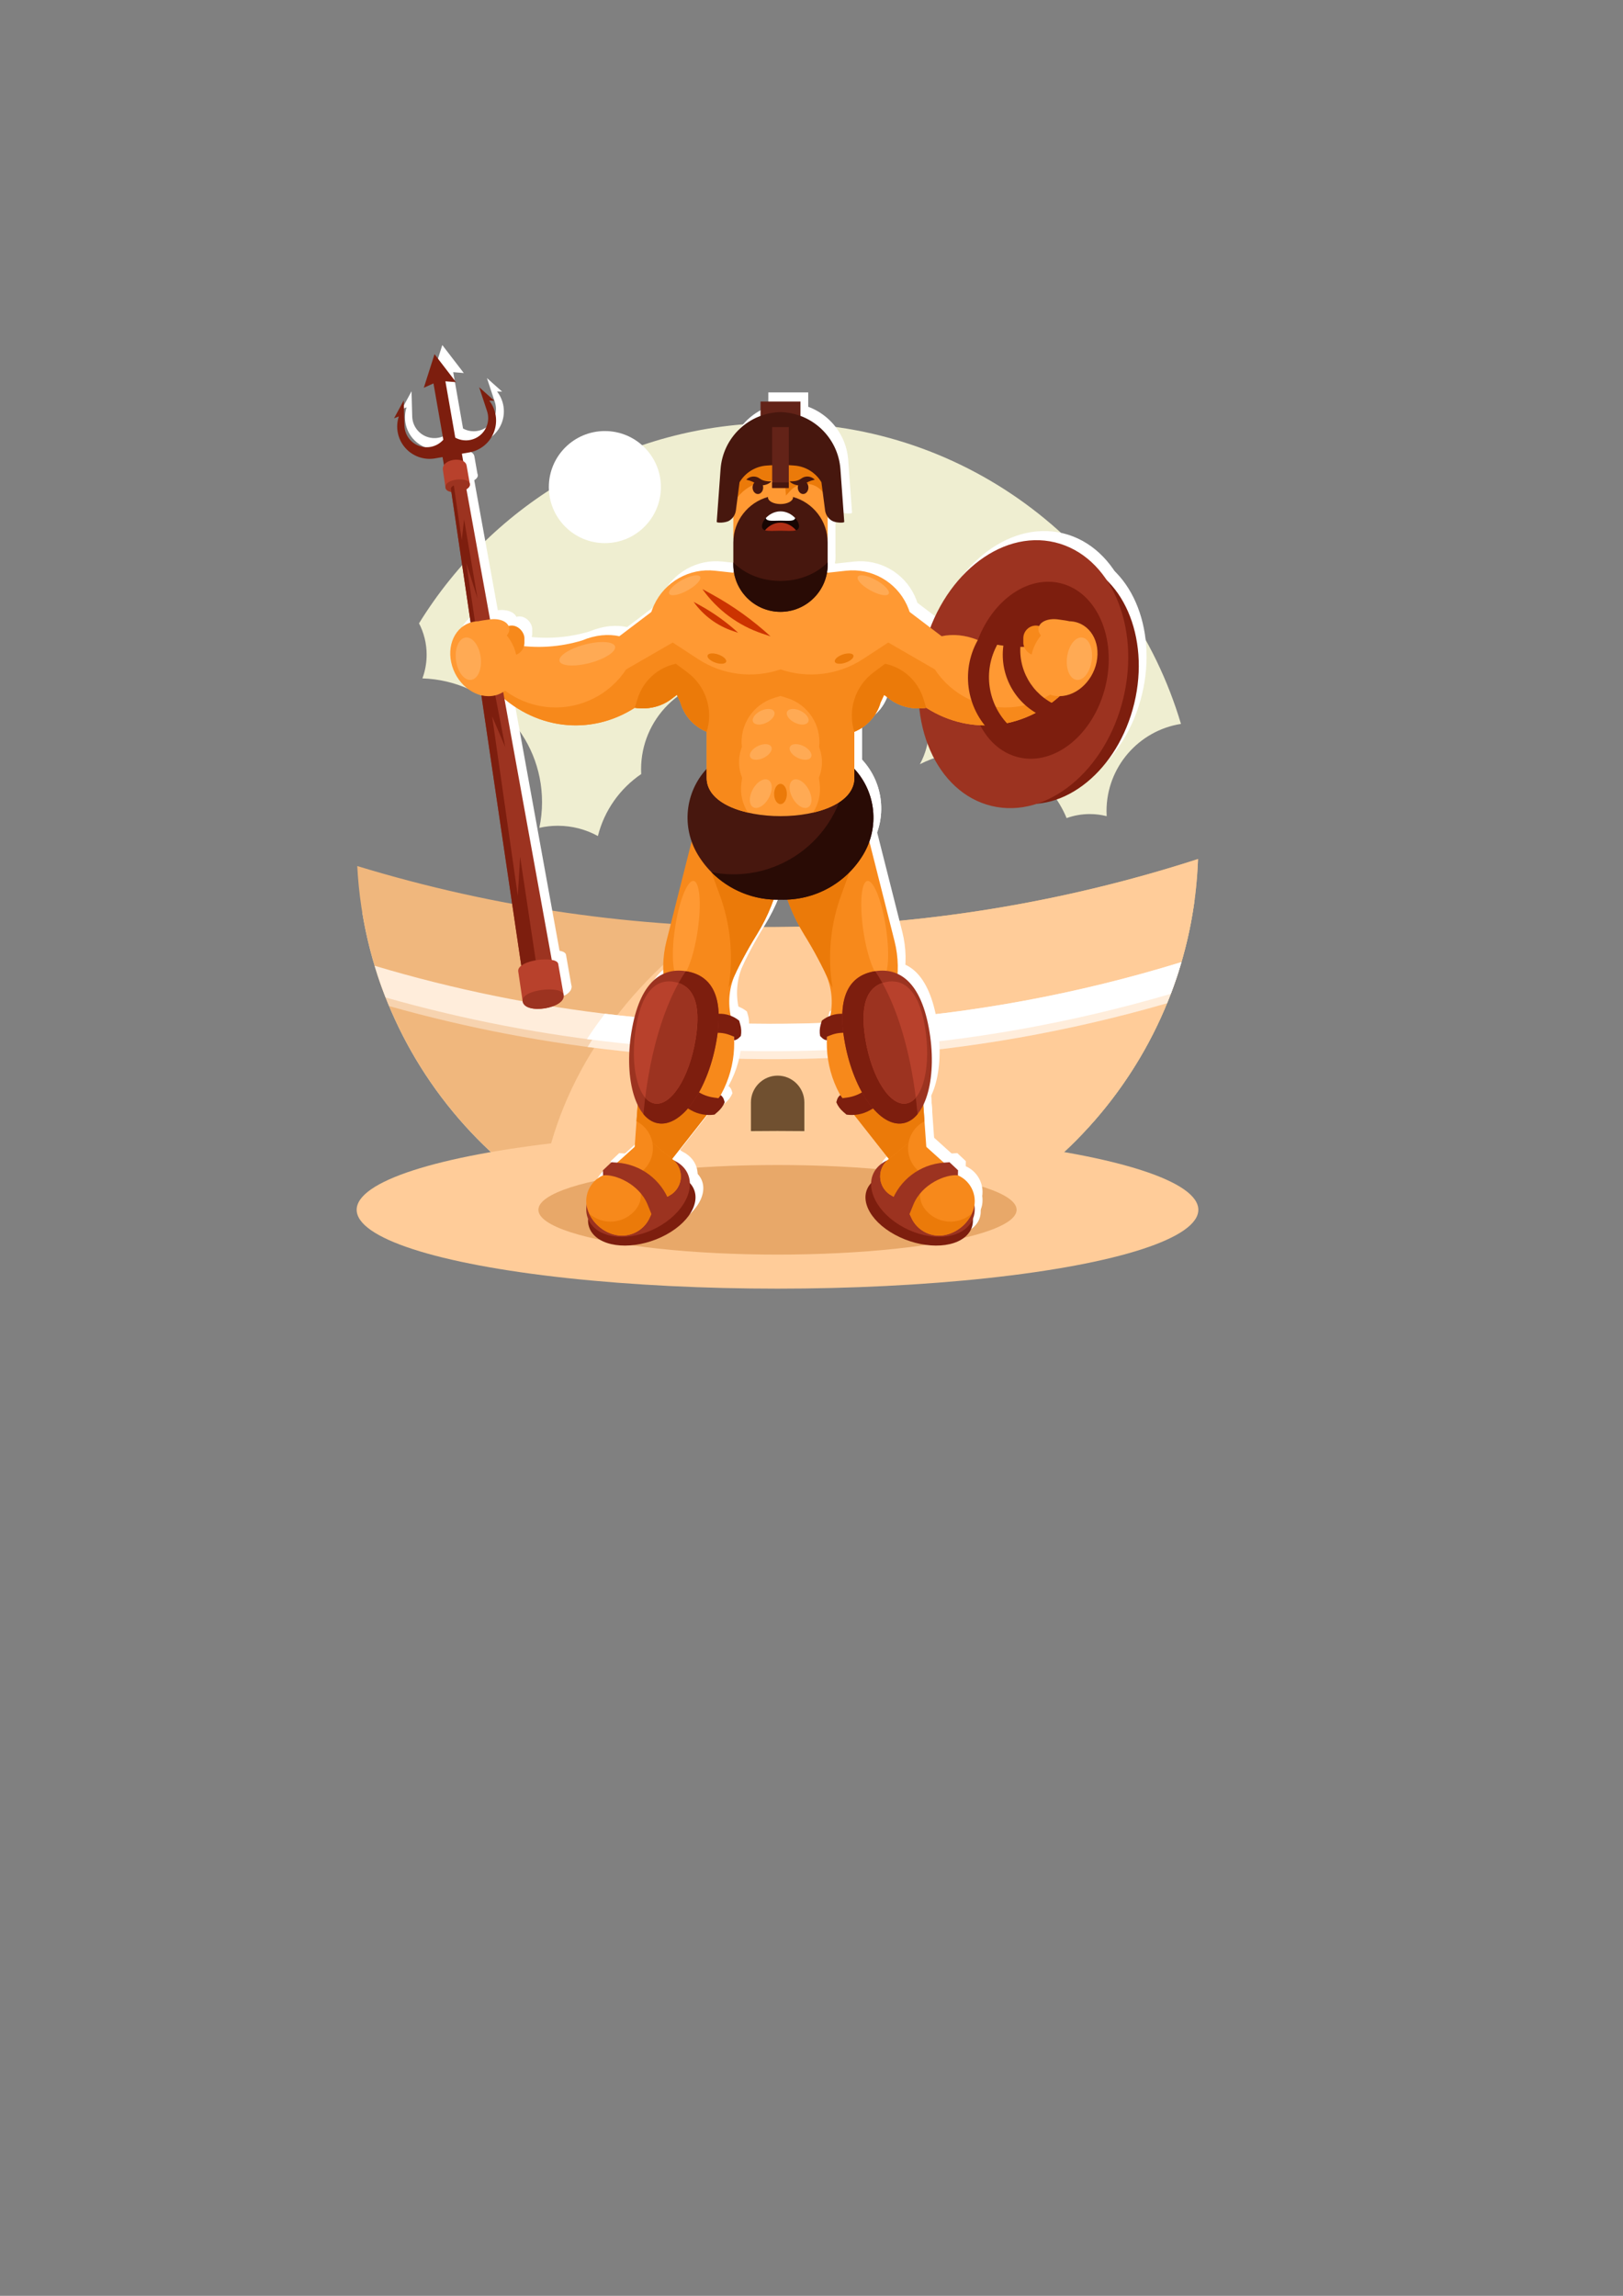 <?xml version="1.0" encoding="UTF-8"?>
<!DOCTYPE svg PUBLIC "-//W3C//DTD SVG 1.1//EN" "http://www.w3.org/Graphics/SVG/1.1/DTD/svg11.dtd">
<!-- Creator: CorelDRAW 2017 -->
<svg xmlns="http://www.w3.org/2000/svg" xml:space="preserve" width="210mm" height="297mm" version="1.1" style="shape-rendering:geometricPrecision; text-rendering:geometricPrecision; image-rendering:optimizeQuality; fill-rule:evenodd; clip-rule:evenodd"
viewBox="0 0 21000 29700"
 xmlns:xlink="http://www.w3.org/1999/xlink">
 <rect x="0" y="0" width="21000" height="29700" fill="#808080" stroke="none"/>
 <defs>
  <style type="text/css">
   <![CDATA[
    .fil22 {fill:none}
    .fil18 {fill:#170502}
    .fil16 {fill:#290B05}
    .fil15 {fill:#47170E}
    .fil9 {fill:#632318}
    .fil4 {fill:#705030}
    .fil8 {fill:#7D1E0E}
    .fil10 {fill:#9C3320}
    .fil19 {fill:#B02F15}
    .fil14 {fill:#B8412C}
    .fil20 {fill:#CC3300}
    .fil7 {fill:#E8A869}
    .fil12 {fill:#EB7A09}
    .fil0 {fill:#EFEED1}
    .fil1 {fill:#F0B77D}
    .fil11 {fill:#F7891B}
    .fil3 {fill:#F7D3AF}
    .fil13 {fill:#FF9933}
    .fil17 {fill:#FFAA54}
    .fil2 {fill:#FFCC99}
    .fil5 {fill:#FFEDDB}
    .fil6 {fill:white}
    .fil21 {fill:white}
   ]]>
  </style>
 </defs>
 <g id="Слой_x0020_1">
  <g id="_3019303904656">
   <path class="fil0" d="M10060.09 5471.65c2467.99,0 4552.11,1642.12 5220.33,3893.23 -545.82,86.05 -963.23,558.51 -963.23,1128.51 0,21.85 0.67,43.54 1.89,65.09 -69.89,-17.83 -143.12,-27.33 -218.57,-27.33 -105.21,0 -206.1,18.47 -299.65,52.28 -206.16,-498.36 -697.04,-849.03 -1269.89,-849.03 -226.53,0 -440.23,54.86 -628.61,151.98 75.71,-139.1 118.75,-298.54 118.75,-468.05 0,-541.52 -438.99,-980.51 -980.51,-980.51 -389.63,0 -726.17,227.26 -884.31,556.46 -192.85,-138.05 -429.1,-219.34 -684.36,-219.34 -650.04,0 -1177.01,526.96 -1177.01,1177.01 0,20.66 0.55,41.2 1.6,61.61 -274.4,186.92 -477.61,470.6 -560.44,802.01 -153.96,-84.75 -330.83,-133.02 -518.99,-133.02 -81.96,0 -161.77,9.2 -238.49,26.53 22.76,-107.5 34.83,-218.94 34.83,-333.22 0,-866.44 -688.33,-1572.01 -1547.97,-1599.95 35.44,-95.51 54.83,-198.81 54.83,-306.65 0,-146.2 -35.62,-284.07 -98.61,-405.45 958.65,-1555.27 2677.33,-2592.16 4638.41,-2592.16zm5397.77 6164.29c-351.99,2667.29 -2634.35,4725.94 -5397.77,4725.94 -2705.3,0 -4949.4,-1973 -5372.87,-4558.49 217.74,110.85 464.21,173.38 725.29,173.38 262.02,0 509.33,-62.96 727.64,-174.55 22,575.87 495.7,1035.99 1076.94,1035.99 434.42,0 808.75,-257.03 979.37,-627.28 237.25,195.25 541.11,312.52 872.36,312.52 355.45,0 679.37,-135.01 923.28,-356.53 223.9,223.19 532.78,361.17 873.9,361.17 322.13,0 615.5,-123.07 835.72,-324.72 230.45,174.77 517.72,278.52 829.25,278.52 384.49,0 732.01,-158.02 981.36,-412.57 156.03,139.86 362.16,224.96 588.18,224.96 447.79,0 817.57,-333.87 874.06,-766.25 146.73,68.93 310.5,107.63 483.29,107.91z"/>
   <path class="fil1" d="M15501.31 11112.9c-91.71,2588.8 -1990.29,4717.58 -4473.18,5163.13l-426.9 59.12c-178.02,17.57 -358.51,26.73 -541.14,26.73 -2911.06,0 -5288.49,-2284.41 -5437.62,-5158.35 3564.77,1088.13 7363.83,1046.4 10878.84,-90.63z"/>
   <path class="fil2" d="M15501.31 11112.9c-91.71,2588.8 -1990.29,4717.58 -4473.18,5163.13l-426.9 59.12c-178.02,17.57 -358.51,26.73 -541.14,26.73 -1135.3,0 -2189.39,-347.5 -3061.84,-941.86 185.99,-1361.27 993.97,-2571.36 2189.82,-3441.39 2132.52,85.7 4270.83,-205.06 6313.24,-865.73z"/>
   <path class="fil3" d="M15250.57 12564.87c-44.51,140.35 -94.5,278.24 -149.82,413.4 -1265.16,366.58 -2562.81,594.58 -3869.81,682.37 -2072.78,139.22 -4169.06,-73.88 -6196.5,-645.33 -56.47,-135.09 -107.69,-272.92 -153.33,-413.27 2065.87,614.81 4208.77,847.75 6326.3,705.53 1367.5,-91.86 2724.4,-340.09 4043.16,-742.7z"/>
   <path class="fil4" d="M10061.88 13915.06l0.02 0c190.12,0 345.66,155.54 345.66,345.66l0 418.24 -691.34 0 0 -418.24c0,-190.12 155.54,-345.66 345.66,-345.66z"/>
   <path class="fil5" d="M15250.57 12564.87c-44.51,140.35 -94.5,278.24 -149.82,413.4 -1265.16,366.58 -2562.81,594.58 -3869.81,682.37 -1207.62,81.12 -2423.21,42.58 -3628.51,-116.68 70.29,-111.73 145.34,-221.16 224.71,-328.29 1123.68,137.14 2255.55,167.44 3380.27,91.9 1367.5,-91.86 2724.4,-340.09 4043.16,-742.7z"/>
   <path class="fil5" d="M15286.72 12446.23c-40.68,139.25 -86.62,276.24 -137.88,410.63 -1285.24,377.44 -2604.45,611.72 -3933.35,700.98 -2082.85,139.9 -4189.42,-75.99 -6226.03,-653.72 -52.7,-134.34 -100.42,-271.18 -142.5,-410.48 2071.65,618.98 4221.08,853.78 6345,711.13 1385.34,-93.05 2759.81,-346.59 4094.76,-758.54z"/>
   <path class="fil6" d="M15286.72 12446.23c-40.68,139.25 -86.62,276.24 -137.88,410.63 -1285.24,377.44 -2604.45,611.72 -3933.35,700.98 -1205.02,80.94 -2417.99,42.78 -3620.75,-115.63 72.7,-111.54 149.98,-220.8 231.78,-327.61 1118.82,135.61 2245.67,165.38 3365.44,90.17 1385.34,-93.05 2759.81,-346.59 4094.76,-758.54z"/>
   <ellipse class="fil2" cx="10060.08" cy="15650.69" rx="5445.11" ry="1019.92"/>
   <ellipse class="fil7" cx="10060.08" cy="15650.69" rx="3093.79" ry="579.5"/>
   <g>
    <path class="fil6" d="M5324.73 5061.84l8.93 325.91c3.24,118.12 78.34,222.24 189.41,262.58 111.06,40.35 235.5,8.69 313.78,-79.82l-127.4 -728.75 -125.09 56.8 138.68 -434.68 277.92 361.86 -136.94 -11 127.39 728.76c103.66,56.7 231.47,44.26 322.25,-31.37 90.79,-75.63 126.12,-199.05 89.09,-311.27l-102.16 -309.61 196.55 175.23 -65.76 -1.61c90.19,115.99 113,270.78 60.07,407.86 -52.9,137.08 -173.8,236.41 -318.55,261.71l-95.95 16.77 29.63 169.49 -125.05 21.86 -125.05 21.86 -29.63 -169.49 -95.95 16.78c-144.75,25.3 -292.17,-27.12 -388.45,-138.12 -96.29,-111 -127.35,-264.34 -81.85,-404.05l-61.32 23.82 125.45 -231.52z"/>
    <rect class="fil6" x="9941.38" y="5076.48" width="516.27" height="247.21"/>
    <g>
     <g>
      <ellipse class="fil6" transform="matrix(0.526 -0.287 0.378 0.398 8404.73 15521.2)" rx="1177.24" ry="836.08"/>
      <ellipse class="fil6" transform="matrix(0.507 -0.314 0.365 0.437 8356.59 15362.6)" rx="1177.24" ry="836.08"/>
      <path class="fil6" d="M8891.43 12538.57l-313.31 605.03c-138.4,267.25 -211.91,563.34 -214.59,864.3l-65.56 917.94 383.67 95.37 624.24 -792.77c260.97,-331.42 355.26,-764.33 255.75,-1174.25 -48.42,-199.5 -26.37,-409.61 62.41,-594.71l-732.61 79.09z"/>
      <path class="fil6" d="M8361.83 14031.74l-25.41 355.7c128.85,65.88 211.85,198.75 212.46,345.76 0.37,86.91 -28.11,169.11 -77.95,235.63l210.71 52.38 624.24 -792.77c12.64,-16.04 24.86,-32.32 36.71,-48.83l-980.76 -147.87z"/>
      <path class="fil6" d="M9117.54 10499.43l-393.4 1556.35c-52.31,206.92 -56.38,423.08 -11.92,631.83l5.96 119.21c4.29,85.88 69.65,156.27 154.98,166.9 290.45,36.2 570.67,-120.82 691.43,-387.44 95.83,-211.56 205.34,-416.64 327.84,-613.95 147.72,-237.93 251.71,-500.36 307.07,-774.89l-1081.96 -698.01z"/>
      <path class="fil6" d="M9526.36 12658.61c14.08,-23.09 26.86,-47.23 38.23,-72.33 95.83,-211.56 205.34,-416.64 327.84,-613.95 145.12,-233.75 248.04,-491.14 304.11,-760.42l-890.66 -47.33 109.7 301.07c139,381.49 177.16,792.39 110.78,1192.96z"/>
      <ellipse class="fil6" transform="matrix(1.006 -0 -0.08 0.563 8980.64 11908.1)" rx="148.16" ry="1119.44"/>
      <path class="fil6" d="M9332.26 12998.98l67.13 -2.39c96.22,-3.42 190.43,28.13 265.18,88.82l14.9 52.16c13.56,47.48 16.11,97.42 7.45,146.03l-23.84 23.85c-17.19,17.18 -39.25,28.65 -63.18,32.84l-2.15 -47.58 -49.42 -19.54c-63.86,-25.25 -132.82,-34.95 -201.17,-28.31l-14.9 -245.88z"/>
      <path class="fil6" d="M8979.49 14209.09l62.93 35.8c90.18,51.32 197.91,71.38 303.21,56.48l43.29 -37.61c39.39,-34.23 69.62,-76.13 88.38,-122.51l-9.55 -32.59c-6.89,-23.49 -21.63,-44.49 -42.2,-60.14l-28.53 40.05 -58.16 -7.95c-75.18,-10.26 -146.58,-36.53 -208.3,-76.62l-151.07 205.09z"/>
      <g>
       <path class="fil6" d="M8992.55 12448.8c299.44,55.74 489.56,301.32 372.77,928.71 -116.79,627.4 -454.2,1090.81 -753.64,1035.07 -299.43,-55.74 -447.49,-609.52 -330.7,-1236.92 116.79,-627.39 412.14,-782.6 711.57,-726.86z"/>
       <path class="fil6" d="M8992.55 12448.8c299.44,55.73 489.56,301.32 372.77,928.71 -116.79,627.4 -454.2,1090.81 -753.64,1035.07 -70.86,-13.19 -133.21,-54.3 -185.61,-117.64 71.04,-781.24 273.27,-1444.41 548.4,-1849.22 6.03,0.95 12.05,1.96 18.08,3.08z"/>
       <path class="fil6" d="M8835.75 12585.86c212.75,44.57 347.84,240.95 264.86,742.65 -82.98,501.71 -322.72,872.28 -535.47,827.71 -212.76,-44.57 -317.95,-487.41 -234.97,-989.12 82.98,-501.7 292.83,-625.82 505.58,-581.24z"/>
       <path class="fil6" d="M8880.97 12598.11c186.06,62.59 296.57,265.27 219.64,730.4 -82.99,501.71 -322.71,872.28 -535.47,827.71 -43.43,-9.1 -82.37,-34.8 -116.14,-74.2 74.93,-599.67 228.48,-1117.5 431.97,-1483.91z"/>
      </g>
      <path class="fil6" d="M8452.22 14592.36l-548.39 494.42c-180.82,79.38 -265.43,288.41 -190.74,471.21 57.63,141.02 175.95,248.39 321.88,292.07 193.51,57.94 399.49,-39.9 476.85,-226.5 48.71,-117.49 136.73,-214.41 249,-274.19 79.97,-42.59 134.56,-121.08 146.64,-210.87 12.09,-89.8 -19.81,-179.93 -85.68,-242.14l-369.56 -304z"/>
      <path class="fil6" d="M7722.94 15580.48c60.61,129.91 173.96,228.25 312.03,269.58 193.51,57.94 399.49,-39.9 476.85,-226.5 48.71,-117.49 136.73,-214.41 249,-274.19 79.97,-42.59 134.56,-121.08 146.64,-210.87 12.09,-89.8 -19.81,-179.93 -85.68,-242.14l-278.83 -229.36c3.81,21.61 5.83,43.74 5.93,66.2 0.68,161.17 -97.8,306.18 -247.86,364.99l55.57 100.65c56.68,102.66 47.37,229.11 -23.75,322.36 -70.51,92.44 -176.32,151.36 -292.03,162.6 -115.72,11.25 -230.88,-26.19 -317.87,-103.32z"/>
      <path class="fil6" d="M8551.9 15641.43l-71.53 -175.84c-109.58,-269.42 -424.34,-397.23 -576.54,-378.81l-1.65 -65.57 110.27 -104.01 73.61 5.29c306.55,22 571.71,221.74 677.44,510.32l-211.6 208.62z"/>
     </g>
     <g>
      <ellipse class="fil6" transform="matrix(-0.526 -0.287 -0.378 0.398 11994.3 15521.2)" rx="1177.24" ry="836.08"/>
      <ellipse class="fil6" transform="matrix(-0.507 -0.314 -0.365 0.437 12042.4 15362.6)" rx="1177.24" ry="836.08"/>
      <path class="fil6" d="M11507.58 12538.57l313.31 605.03c138.4,267.25 211.91,563.34 214.59,864.3l65.56 917.94 -383.67 95.37 -624.24 -792.77c-260.97,-331.42 -355.26,-764.33 -255.75,-1174.25 48.42,-199.5 26.37,-409.61 -62.41,-594.71l732.61 79.09z"/>
      <path class="fil6" d="M12037.18 14031.74l25.41 355.7c-128.85,65.88 -211.85,198.75 -212.46,345.76 -0.37,86.91 28.11,169.11 77.95,235.63l-210.71 52.38 -624.24 -792.77c-12.64,-16.04 -24.86,-32.32 -36.71,-48.83l980.76 -147.87z"/>
      <path class="fil6" d="M11281.47 10499.43l393.4 1556.35c52.31,206.92 56.38,423.08 11.92,631.83l-5.96 119.21c-4.29,85.88 -69.65,156.27 -154.98,166.9 -290.45,36.2 -570.67,-120.82 -691.43,-387.44 -95.83,-211.56 -205.34,-416.64 -327.84,-613.95 -147.72,-237.93 -251.71,-500.36 -307.08,-774.89l1081.97 -698.01z"/>
      <path class="fil6" d="M10872.65 12658.61c-14.08,-23.09 -26.86,-47.23 -38.23,-72.33 -95.83,-211.56 -205.34,-416.64 -327.84,-613.95 -145.12,-233.75 -248.04,-491.14 -304.11,-760.42l890.66 -47.33 -109.7 301.07c-139,381.49 -177.16,792.39 -110.78,1192.96z"/>
      <ellipse class="fil6" transform="matrix(-1.006 -0 0.08 0.563 11418.4 11908.1)" rx="148.16" ry="1119.44"/>
      <path class="fil6" d="M11066.75 12998.98l-67.13 -2.39c-96.22,-3.42 -190.43,28.13 -265.18,88.82l-14.9 52.16c-13.56,47.48 -16.11,97.42 -7.45,146.03l23.84 23.85c17.19,17.18 39.25,28.65 63.18,32.84l2.15 -47.58 49.41 -19.54c63.87,-25.25 132.83,-34.95 201.18,-28.31l14.9 -245.88z"/>
      <path class="fil6" d="M11419.52 14209.09l-62.93 35.8c-90.18,51.32 -197.91,71.38 -303.21,56.48l-43.29 -37.61c-39.39,-34.23 -69.62,-76.13 -88.38,-122.51l9.55 -32.59c6.89,-23.49 21.63,-44.49 42.2,-60.14l28.53 40.05 58.16 -7.95c75.18,-10.26 146.58,-36.53 208.3,-76.62l151.07 205.09z"/>
      <g>
       <path class="fil6" d="M11406.46 12448.8c-299.44,55.74 -489.56,301.32 -372.77,928.71 116.79,627.4 454.2,1090.81 753.64,1035.07 299.43,-55.74 447.49,-609.52 330.7,-1236.92 -116.79,-627.39 -412.14,-782.6 -711.57,-726.86z"/>
       <path class="fil6" d="M11406.46 12448.8c-299.44,55.73 -489.56,301.32 -372.77,928.71 116.79,627.4 454.2,1090.81 753.64,1035.07 70.86,-13.19 133.21,-54.3 185.61,-117.64 -71.04,-781.24 -273.27,-1444.41 -548.4,-1849.22 -6.03,0.95 -12.05,1.96 -18.08,3.08z"/>
       <path class="fil6" d="M11563.26 12585.86c-212.75,44.57 -347.84,240.95 -264.86,742.65 82.98,501.71 322.72,872.28 535.47,827.71 212.76,-44.57 317.95,-487.41 234.97,-989.12 -82.98,-501.7 -292.83,-625.82 -505.58,-581.24z"/>
       <path class="fil6" d="M11518.04 12598.11c-186.06,62.59 -296.57,265.27 -219.64,730.4 82.99,501.71 322.71,872.28 535.47,827.71 43.43,-9.1 82.37,-34.8 116.14,-74.2 -74.93,-599.67 -228.48,-1117.5 -431.97,-1483.91z"/>
      </g>
      <path class="fil6" d="M11946.79 14592.36l548.39 494.42c180.82,79.38 265.43,288.41 190.74,471.21 -57.63,141.02 -175.95,248.39 -321.88,292.07 -193.51,57.94 -399.49,-39.9 -476.85,-226.5 -48.71,-117.49 -136.73,-214.41 -249,-274.19 -79.97,-42.59 -134.56,-121.08 -146.64,-210.87 -12.09,-89.8 19.81,-179.93 85.68,-242.14l369.56 -304z"/>
      <path class="fil6" d="M12676.07 15580.48c-60.61,129.91 -173.96,228.25 -312.03,269.58 -193.51,57.94 -399.49,-39.9 -476.85,-226.5 -48.71,-117.49 -136.73,-214.41 -249,-274.19 -79.97,-42.59 -134.56,-121.08 -146.64,-210.87 -12.09,-89.8 19.81,-179.93 85.68,-242.14l278.83 -229.36c-3.81,21.61 -5.83,43.74 -5.93,66.2 -0.68,161.17 97.8,306.18 247.86,364.99l-55.57 100.65c-56.68,102.66 -47.37,229.11 23.75,322.36 70.51,92.44 176.32,151.36 292.03,162.6 115.72,11.25 230.88,-26.19 317.87,-103.32z"/>
      <path class="fil6" d="M11847.11 15641.43l71.53 -175.84c109.58,-269.42 424.34,-397.23 576.54,-378.81l1.65 -65.57 -110.27 -104.01 -73.61 5.29c-306.55,22 -571.71,221.74 -677.44,510.32l211.6 208.62z"/>
     </g>
    </g>
    <ellipse class="fil6" transform="matrix(0.502 0.121 -0.121 0.502 13591.8 8695.25)" rx="2360.8" ry="3110.99"/>
    <ellipse class="fil6" transform="matrix(0.548 0.132 -0.132 0.548 13341.5 8603.25)" rx="2360.8" ry="3110.99"/>
    <ellipse class="fil6" transform="matrix(0.362 0.087 -0.087 0.362 13550.1 8552.6)" rx="2360.8" ry="3110.99"/>
    <path class="fil6" d="M9404.65 9654.63l-160.34 173.09c-280.65,302.97 -327.63,754.82 -115.32,1109.05 224.42,374.43 634.22,597.74 1070.51,583.37 436.3,14.37 846.09,-208.94 1070.52,-583.37 212.31,-354.23 165.32,-806.08 -115.33,-1109.05l-160.33 -173.09 -794.86 467.98 -794.85 -467.98z"/>
    <path class="fil6" d="M9305.88 11164.58c232.42,234.69 555.03,366.71 893.62,355.55 436.3,14.38 846.1,-208.93 1070.52,-583.36 212.31,-354.23 165.33,-806.08 -115.33,-1109.05l-160.33 -173.09 -142.05 83.63 191.43 271.75 -59.61 178.82c-133.02,399.02 -430.79,721.82 -817.79,886.53 -273.9,116.58 -573.88,146.03 -860.46,89.22z"/>
    <path class="fil6" d="M9841.56 6643.14l-98.44 589.78 -159.04 57.7 -232.84 -25.64c-330.29,-36.38 -647.01,141.87 -787.29,443.1 -140.28,301.22 -72.89,658.35 167.51,887.75l173.09 373.08c48.8,172.06 174.13,312.06 339.76,379.54l0 596.19c0,660.38 1910.38,660.38 1910.38,0l0 -596.19c165.64,-67.48 290.97,-207.48 339.77,-379.54l173.09 -373.08c240.4,-229.4 307.78,-586.53 167.5,-887.75 -140.28,-301.23 -456.99,-479.48 -787.28,-443.1l-232.84 25.64 -159.05 -57.7 -98.43 -589.78 -715.89 0z"/>
    <path class="fil6" d="M7632.82 8167.06c-288.69,87.24 -590.2,106.38 -885.74,56.25 -129.71,-22 -256.94,54.18 -313.56,187.76 -56.61,133.57 -29.34,293.21 67.22,393.43 497.59,516.48 1231.09,606.93 1813.23,233.95 163.56,25.39 337.84,-10.88 471.37,-112.17l835.26 -633.56 -752.03 -752.08 -753.93 571.87c-140.9,-30.49 -305.31,-19.35 -481.82,54.55zm5133.36 0c288.69,87.24 590.21,106.38 885.74,56.25 129.71,-22 256.94,54.18 313.56,187.76 56.62,133.57 29.34,293.21 -67.21,393.43 -497.59,516.48 -1231.09,606.93 -1813.23,233.95 -163.57,25.39 -337.84,-10.88 -471.38,-112.17l-835.25 -633.56 752.03 -752.08 753.93 571.87c140.89,-30.49 305.31,-19.35 481.81,54.55z"/>
    <path class="fil6" d="M6405.15 8582.05c5.62,83.14 38.49,163.19 95.59,222.45 497.59,516.48 1231.09,606.93 1813.23,233.95 163.56,25.39 337.84,-10.88 471.37,-112.17l73.55 -55.78 45.66 98.41c48.8,172.06 174.13,312.06 339.76,379.54l0 596.19c0,230.15 232.15,380.01 534.45,449.72 -72.17,-111.16 -102.95,-244.92 -85.65,-377.54l9.62 -73.73c-48.41,-117.34 -52.97,-248.19 -12.82,-368.61l9.61 -28.85c-31.43,-284.14 143.48,-550.53 416.7,-634.65l83.28 -25.65 83.29 25.65c273.22,84.12 448.12,350.51 416.69,634.65l9.62 28.85c40.14,120.42 35.59,251.27 -12.82,368.61l9.62 73.73c17.29,132.62 -13.48,266.38 -85.65,377.54 302.32,-69.74 534.44,-219.57 534.44,-449.72l0 -596.19c165.64,-67.48 290.97,-207.48 339.77,-379.54l45.66 -98.41 73.54 55.78c133.54,101.29 307.81,137.56 471.38,112.17 582.14,372.98 1315.64,282.53 1813.23,-233.95 57.09,-59.26 89.96,-139.31 95.58,-222.45 -190.66,263.55 -491.51,431.17 -822.29,450.12 -389.35,22.3 -761.04,-164.7 -975.18,-490.63l-602.24 -347.71 -327.31 213.91c-316.17,206.62 -709.93,255.98 -1067.33,133.8 -357.39,122.18 -751.15,72.82 -1067.32,-133.8l-327.31 -213.91 -602.24 347.71c-214.14,325.93 -585.83,512.93 -975.18,490.63 -330.79,-18.95 -631.64,-186.56 -822.3,-450.12z"/>
    <path class="fil6" d="M8313.96 9038.45c163.57,25.39 337.85,-10.88 471.38,-112.17l73.55 -55.78 45.66 98.41c48.8,172.06 174.13,312.06 339.76,379.54 88.75,-282.32 -10.49,-589.9 -247.52,-767.1l-150.57 -112.56c-234.19,48.98 -423.51,220.93 -494.74,449.34l-37.52 120.32z"/>
    <g>
     <path class="fil6" d="M5865.3 6191.19l-33.76 -228.72c-21.84,-148.04 284.95,-181.97 306.61,-58.32l41.56 237.2c18.39,104.96 -298.85,155.29 -314.41,49.84z"/>
     <path class="fil6" d="M6179.71 6141.35c18.39,104.96 -298.85,155.29 -314.41,49.84 -20.96,-116.42 297,-146.85 314.41,-49.84z"/>
     <path class="fil6" d="M6869.16 12534.28l-933.55 -6324.5c-9.58,-64.97 183.01,-94.6 194.72,-29.99l1140.59 6290.8c24.29,133.98 -381.87,198.44 -401.76,63.69z"/>
     <path class="fil6" d="M6869.17 12534.28l-933.55 -6324.5c-2.94,-19.91 13.12,-36.49 37.13,-48.07l102.87 706.82 29.82 -268.44 173.83 1024.13 -145.26 -458.68 145.87 980.8 44.9 -215.19 313.72 1615.7 -169.85 -396.72 331.66 2320.83 30.23 -506.7 246.6 1640.35c-98.07,13.47 -198.34,-5.07 -207.97,-70.33z"/>
     <path class="fil6" d="M6863.23 12835.2l-56.93 -385.74c-22.21,-150.53 497.51,-210.22 517.11,-98.37l70.09 400.05c31.02,177.03 -504.02,261.92 -530.27,84.06z"/>
     <path class="fil6" d="M7393.5 12751.14c31.02,177.02 -504.02,261.92 -530.27,84.06 -22.79,-154.46 512.29,-209.7 530.27,-84.06z"/>
    </g>
    <g>
     <rect class="fil6" x="6558.36" y="7974.44" width="327.84" height="387.2" rx="163.92" ry="163.92"/>
     <ellipse class="fil6" transform="matrix(0.551 -0.059 0.118 0.563 6359.71 8403.36)" rx="764.64" ry="857.25"/>
     <rect class="fil6" transform="matrix(2.32718E-14 -0.563 0.879 -0.124 6086.95 8272.22)" width="582.09" height="687.48" rx="291.05" ry="291.05"/>
     <ellipse class="fil6" transform="matrix(0.208 -0.033 0.045 0.319 6160.59 8403.36)" rx="764.64" ry="857.25"/>
    </g>
    <g>
     <rect class="fil6" x="13341.49" y="7974.44" width="327.84" height="387.2" rx="163.92" ry="163.92"/>
     <ellipse class="fil6" transform="matrix(-0.551 -0.059 -0.118 0.563 13868 8403.36)" rx="764.64" ry="857.25"/>
     <rect class="fil6" transform="matrix(-2.32718E-14 -0.563 -0.879 -0.124 14140.7 8272.22)" width="582.09" height="687.48" rx="291.05" ry="291.05"/>
     <ellipse class="fil6" transform="matrix(-0.208 -0.033 -0.045 0.319 14067.1 8403.36)" rx="764.64" ry="857.25"/>
    </g>
    <path class="fil6" d="M9394.36 8348.84c66.3,22.76 111.91,64.9 101.88,94.11 -10.02,29.2 -71.9,34.43 -138.19,11.66 -66.31,-22.77 -111.92,-64.9 -101.9,-94.1 10.03,-29.21 71.91,-34.43 138.21,-11.67zm1610.29 0c-66.31,22.77 -111.92,64.9 -101.89,94.11 10.03,29.2 71.91,34.43 138.2,11.66 66.3,-22.76 111.92,-64.9 101.89,-94.11 -10.03,-29.2 -71.9,-34.42 -138.2,-11.66z"/>
    <path class="fil6" d="M9589.18 5682.95l1220.65 0 0 1115.13c0,335.68 -274.64,610.32 -610.32,610.32l-0.01 0c-335.68,0 -610.32,-274.64 -610.32,-610.32l0 -1115.13z"/>
    <path class="fil6" d="M10021.4 5682.95l475.79 0 312.64 178.66 0 297.05 -36.89 130.24c-41.34,-79.97 -119.28,-134.55 -208.57,-146.05 -89.29,-11.47 -178.52,21.6 -238.75,88.5l-55.48 61.64 -11.79 -170.52c-259.11,-76.93 -536.95,35.82 -669.17,271.55l0 -207.87 50.34 -416.01 381.88 -87.19z"/>
    <path class="fil6" d="M10360.92 6310.74c258.01,71.22 448.91,308.62 448.91,588.48l0 287.41c0,335.68 -274.63,610.32 -610.32,610.32l-0.01 0c-335.69,0 -610.32,-274.64 -610.32,-610.32l0 -287.41c0,-279.86 190.9,-517.26 448.91,-588.48 -0.3,2.07 -0.44,4.17 -0.44,6.28 0,47.31 72.47,85.66 161.86,85.66 89.38,0 161.84,-38.35 161.84,-85.66 0,-2.11 -0.14,-4.21 -0.43,-6.28z"/>
    <path class="fil6" d="M10809.83 7156.74l0 29.88c0,335.68 -274.64,610.33 -610.33,610.33l0 0c-335.68,0 -610.32,-274.65 -610.32,-610.33l0 -29.88c140.8,145.89 362.31,240.43 610.32,240.43l0 0c248.02,0 469.53,-94.54 610.33,-240.43z"/>
    <path class="fil6" d="M12085.04 9038.45c-163.57,25.39 -337.84,-10.88 -471.37,-112.17l-73.55 -55.78 -45.66 98.41c-48.8,172.06 -174.13,312.06 -339.77,379.54 -88.75,-282.32 10.49,-589.9 247.52,-767.1l150.57 -112.56c234.2,48.98 423.51,220.93 494.74,449.34l37.52 120.32z"/>
    <path class="fil6" d="M11024.56 6632.9l-49.62 -681.73c-29.78,-409.08 -365.37,-728.66 -775.43,-738.41 -410.06,9.75 -745.65,329.33 -775.43,738.41l-49.62 681.73c-1.16,16.02 111.68,14.69 160.03,-14.29 48.35,-28.98 80.79,-78.49 88.06,-134.38l47.32 -363.77c74.83,-125.6 206.65,-206.36 352.54,-215.98l177.1 -11.68 177.1 11.68c145.89,9.62 277.71,90.38 352.54,215.98l47.32 363.77c7.27,55.89 39.71,105.4 88.06,134.38 48.35,28.98 161.19,30.31 160.03,14.29z"/>
    <rect class="fil6" x="10091.96" y="5406.89" width="215.07" height="787.01"/>
    <rect class="fil6" x="10091.96" y="6122.46" width="215.07" height="71.44"/>
    <g>
     <g>
      <path class="fil6" d="M10082.72 6109.19c-59.12,-1.67 -101.37,-0.14 -153.11,-37.55 -53.62,-38.79 -127.64,-32.05 -173.39,15.77l18.54 4.62c40.17,10.03 78.39,26.62 113.12,49.15 61.19,39.7 154.93,11.79 194.84,-31.99z"/>
      <ellipse class="fil6" cx="9906.91" cy="6188.13" rx="68.62" ry="84.74"/>
     </g>
     <g>
      <path class="fil6" d="M10316.29 6109.19c59.12,-1.67 101.37,-0.14 153.11,-37.55 53.62,-38.79 127.63,-32.05 173.39,15.77l-18.55 4.62c-40.16,10.03 -78.39,26.62 -113.11,49.15 -61.19,39.7 -154.93,11.79 -194.84,-31.99z"/>
      <ellipse class="fil6" cx="10492.09" cy="6188.13" rx="68.62" ry="84.74"/>
     </g>
    </g>
    <path class="fil6" d="M10199.51 6496.91c132.35,0 239.64,113.07 239.64,192.39 0,79.32 -107.29,59.53 -239.64,59.53 -132.35,0 -239.64,19.79 -239.64,-59.53 0,-79.32 107.29,-192.39 239.64,-192.39z"/>
    <path class="fil6" d="M10199.51 6496.91c77.6,0 146.56,38.88 190.37,87.04 -12.92,46.51 -93.22,33.22 -190.37,33.22 -97.15,0 -177.45,13.29 -190.37,-33.22 43.81,-48.16 112.77,-87.04 190.37,-87.04z"/>
    <path class="fil6" d="M10400.24 6742.32c-42.79,14.48 -116.69,6.51 -200.73,6.51 -84.04,0 -157.94,7.97 -200.73,-6.51 42.79,-53.59 116.69,-99.18 200.73,-99.18 84.04,0 157.94,45.59 200.73,99.18z"/>
    <ellipse class="fil6" cx="10199.51" cy="10153.38" rx="82.4" ry="131.15"/>
   </g>
   <g>
    <path class="fil8" d="M5224.02 5180l8.93 325.91c3.24,118.12 78.34,222.24 189.41,262.58 111.06,40.35 235.5,8.69 313.78,-79.82l-127.4 -728.75 -125.09 56.8 138.68 -434.68 277.92 361.86 -136.94 -11 127.39 728.76c103.66,56.7 231.47,44.26 322.25,-31.37 90.79,-75.63 126.12,-199.05 89.09,-311.27l-102.16 -309.61 196.55 175.23 -65.76 -1.61c90.19,115.99 113,270.78 60.07,407.86 -52.9,137.08 -173.8,236.41 -318.55,261.71l-95.95 16.77 29.63 169.49 -125.05 21.86 -125.05 21.86 -29.63 -169.49 -95.95 16.78c-144.75,25.3 -292.17,-27.12 -388.45,-138.12 -96.29,-111 -127.35,-264.34 -81.85,-404.05l-61.32 23.82 125.45 -231.52z"/>
    <rect class="fil9" x="9840.67" y="5194.64" width="516.27" height="247.21"/>
    <g>
     <g>
      <ellipse class="fil8" transform="matrix(0.526 -0.287 0.378 0.398 8304.02 15639.4)" rx="1177.24" ry="836.08"/>
      <ellipse class="fil10" transform="matrix(0.507 -0.314 0.365 0.437 8255.88 15480.8)" rx="1177.24" ry="836.08"/>
      <path class="fil11" d="M8790.72 12656.73l-313.31 605.03c-138.4,267.25 -211.91,563.34 -214.59,864.3l-65.56 917.94 383.67 95.37 624.24 -792.77c260.97,-331.42 355.26,-764.33 255.75,-1174.25 -48.42,-199.5 -26.37,-409.61 62.41,-594.71l-732.61 79.09z"/>
      <path class="fil12" d="M8261.12 14149.9l-25.41 355.7c128.85,65.88 211.85,198.75 212.46,345.76 0.37,86.91 -28.11,169.11 -77.95,235.63l210.71 52.38 624.24 -792.77c12.64,-16.04 24.86,-32.32 36.71,-48.83l-980.76 -147.87z"/>
      <path class="fil11" d="M9016.83 10617.59l-393.4 1556.35c-52.31,206.92 -56.38,423.08 -11.92,631.83l5.96 119.21c4.29,85.88 69.65,156.27 154.98,166.9 290.45,36.2 570.67,-120.82 691.43,-387.44 95.83,-211.56 205.34,-416.64 327.84,-613.95 147.72,-237.93 251.71,-500.36 307.07,-774.89l-1081.96 -698.01z"/>
      <path class="fil12" d="M9425.65 12776.77c14.08,-23.09 26.86,-47.23 38.23,-72.33 95.83,-211.56 205.34,-416.64 327.84,-613.95 145.12,-233.75 248.04,-491.14 304.11,-760.42l-890.66 -47.33 109.7 301.07c139,381.49 177.16,792.39 110.78,1192.96z"/>
      <ellipse class="fil13" transform="matrix(1.006 -0 -0.08 0.563 8879.93 12026.2)" rx="148.16" ry="1119.44"/>
      <path class="fil8" d="M9231.55 13117.14l67.13 -2.39c96.22,-3.42 190.43,28.13 265.18,88.82l14.9 52.16c13.56,47.48 16.11,97.42 7.45,146.03l-23.84 23.85c-17.19,17.18 -39.25,28.65 -63.18,32.84l-2.15 -47.58 -49.42 -19.54c-63.86,-25.25 -132.82,-34.95 -201.17,-28.31l-14.9 -245.88z"/>
      <path class="fil8" d="M8878.78 14327.25l62.93 35.8c90.18,51.32 197.91,71.38 303.21,56.48l43.29 -37.61c39.39,-34.23 69.62,-76.13 88.38,-122.51l-9.55 -32.59c-6.89,-23.49 -21.63,-44.49 -42.2,-60.14l-28.53 40.05 -58.16 -7.95c-75.18,-10.26 -146.58,-36.53 -208.3,-76.62l-151.07 205.09z"/>
      <g>
       <path class="fil10" d="M8891.84 12566.96c299.44,55.74 489.56,301.32 372.77,928.71 -116.79,627.4 -454.2,1090.81 -753.64,1035.07 -299.43,-55.74 -447.49,-609.52 -330.7,-1236.92 116.79,-627.39 412.14,-782.6 711.57,-726.86z"/>
       <path class="fil8" d="M8891.84 12566.96c299.44,55.73 489.56,301.32 372.77,928.71 -116.79,627.4 -454.2,1090.81 -753.64,1035.07 -70.86,-13.19 -133.21,-54.3 -185.61,-117.64 71.04,-781.24 273.27,-1444.41 548.4,-1849.22 6.03,0.95 12.05,1.96 18.08,3.08z"/>
       <path class="fil14" d="M8735.04 12704.02c212.75,44.57 347.84,240.95 264.86,742.65 -82.98,501.71 -322.72,872.28 -535.47,827.71 -212.76,-44.57 -317.95,-487.41 -234.97,-989.12 82.98,-501.7 292.83,-625.82 505.58,-581.24z"/>
       <path class="fil10" d="M8780.26 12716.27c186.06,62.59 296.57,265.27 219.64,730.4 -82.99,501.71 -322.71,872.28 -535.47,827.71 -43.43,-9.1 -82.37,-34.8 -116.14,-74.2 74.93,-599.67 228.48,-1117.5 431.97,-1483.91z"/>
      </g>
      <path class="fil11" d="M8351.51 14710.52l-548.39 494.42c-180.82,79.38 -265.43,288.41 -190.74,471.21 57.63,141.02 175.95,248.39 321.88,292.07 193.51,57.94 399.49,-39.9 476.85,-226.5 48.71,-117.49 136.73,-214.41 249,-274.19 79.97,-42.59 134.56,-121.08 146.64,-210.87 12.09,-89.8 -19.81,-179.93 -85.68,-242.14l-369.56 -304z"/>
      <path class="fil12" d="M7622.23 15698.64c60.61,129.91 173.96,228.25 312.03,269.58 193.51,57.94 399.49,-39.9 476.85,-226.5 48.71,-117.49 136.73,-214.41 249,-274.19 79.97,-42.59 134.56,-121.08 146.64,-210.87 12.09,-89.8 -19.81,-179.93 -85.68,-242.14l-278.83 -229.36c3.81,21.61 5.83,43.74 5.93,66.2 0.68,161.17 -97.8,306.18 -247.86,364.99l55.57 100.65c56.68,102.66 47.37,229.11 -23.75,322.36 -70.51,92.44 -176.32,151.36 -292.03,162.6 -115.72,11.25 -230.88,-26.19 -317.87,-103.32z"/>
      <path class="fil10" d="M8451.19 15759.59l-71.53 -175.84c-109.58,-269.42 -424.34,-397.23 -576.54,-378.81l-1.65 -65.57 110.27 -104.01 73.61 5.29c306.55,22 571.71,221.74 677.44,510.32l-211.6 208.62z"/>
     </g>
     <g>
      <ellipse class="fil8" transform="matrix(-0.526 -0.287 -0.378 0.398 11893.6 15639.4)" rx="1177.24" ry="836.08"/>
      <ellipse class="fil10" transform="matrix(-0.507 -0.314 -0.365 0.437 11941.7 15480.8)" rx="1177.24" ry="836.08"/>
      <path class="fil11" d="M11406.87 12656.73l313.31 605.03c138.4,267.25 211.91,563.34 214.59,864.3l65.56 917.94 -383.67 95.37 -624.24 -792.77c-260.97,-331.42 -355.26,-764.33 -255.75,-1174.25 48.42,-199.5 26.37,-409.61 -62.41,-594.71l732.61 79.09z"/>
      <path class="fil12" d="M11936.47 14149.9l25.41 355.7c-128.85,65.88 -211.85,198.75 -212.46,345.76 -0.37,86.91 28.11,169.11 77.95,235.63l-210.71 52.38 -624.24 -792.77c-12.64,-16.04 -24.86,-32.32 -36.71,-48.83l980.76 -147.87z"/>
      <path class="fil11" d="M11180.76 10617.59l393.4 1556.35c52.31,206.92 56.38,423.08 11.92,631.83l-5.96 119.21c-4.29,85.88 -69.65,156.27 -154.98,166.9 -290.45,36.2 -570.67,-120.82 -691.43,-387.44 -95.83,-211.56 -205.34,-416.64 -327.84,-613.95 -147.72,-237.93 -251.71,-500.36 -307.08,-774.89l1081.97 -698.01z"/>
      <path class="fil12" d="M10771.94 12776.77c-14.08,-23.09 -26.86,-47.23 -38.23,-72.33 -95.83,-211.56 -205.34,-416.64 -327.84,-613.95 -145.12,-233.75 -248.04,-491.14 -304.11,-760.42l890.66 -47.33 -109.7 301.07c-139,381.49 -177.16,792.39 -110.78,1192.96z"/>
      <ellipse class="fil13" transform="matrix(-1.006 -0 0.08 0.563 11317.7 12026.2)" rx="148.16" ry="1119.44"/>
      <path class="fil8" d="M10966.04 13117.14l-67.13 -2.39c-96.22,-3.42 -190.43,28.13 -265.18,88.82l-14.9 52.16c-13.56,47.48 -16.11,97.42 -7.45,146.03l23.84 23.85c17.19,17.18 39.25,28.65 63.18,32.84l2.15 -47.58 49.41 -19.54c63.87,-25.25 132.83,-34.95 201.18,-28.31l14.9 -245.88z"/>
      <path class="fil8" d="M11318.81 14327.25l-62.93 35.8c-90.18,51.32 -197.91,71.38 -303.21,56.48l-43.29 -37.61c-39.39,-34.23 -69.62,-76.13 -88.38,-122.51l9.55 -32.59c6.89,-23.49 21.63,-44.49 42.2,-60.14l28.53 40.05 58.16 -7.95c75.18,-10.26 146.58,-36.53 208.3,-76.62l151.07 205.09z"/>
      <g>
       <path class="fil10" d="M11305.75 12566.96c-299.44,55.74 -489.56,301.32 -372.77,928.71 116.79,627.4 454.2,1090.81 753.64,1035.07 299.43,-55.74 447.49,-609.52 330.7,-1236.92 -116.79,-627.39 -412.14,-782.6 -711.57,-726.86z"/>
       <path class="fil8" d="M11305.75 12566.96c-299.44,55.73 -489.56,301.32 -372.77,928.71 116.79,627.4 454.2,1090.81 753.64,1035.07 70.86,-13.19 133.21,-54.3 185.61,-117.64 -71.04,-781.24 -273.27,-1444.41 -548.4,-1849.22 -6.03,0.95 -12.05,1.96 -18.08,3.08z"/>
       <path class="fil14" d="M11462.55 12704.02c-212.75,44.57 -347.84,240.95 -264.86,742.65 82.98,501.71 322.72,872.28 535.47,827.71 212.76,-44.57 317.95,-487.41 234.97,-989.12 -82.98,-501.7 -292.83,-625.82 -505.58,-581.24z"/>
       <path class="fil10" d="M11417.33 12716.27c-186.06,62.59 -296.57,265.27 -219.64,730.4 82.99,501.71 322.71,872.28 535.47,827.71 43.43,-9.1 82.37,-34.8 116.14,-74.2 -74.93,-599.67 -228.48,-1117.5 -431.97,-1483.91z"/>
      </g>
      <path class="fil11" d="M11846.08 14710.52l548.39 494.42c180.82,79.38 265.43,288.41 190.74,471.21 -57.63,141.02 -175.95,248.39 -321.88,292.07 -193.51,57.94 -399.49,-39.9 -476.85,-226.5 -48.71,-117.49 -136.73,-214.41 -249,-274.19 -79.97,-42.59 -134.56,-121.08 -146.64,-210.87 -12.09,-89.8 19.81,-179.93 85.68,-242.14l369.56 -304z"/>
      <path class="fil12" d="M12575.36 15698.64c-60.61,129.91 -173.96,228.25 -312.03,269.58 -193.51,57.94 -399.49,-39.9 -476.85,-226.5 -48.71,-117.49 -136.73,-214.41 -249,-274.19 -79.97,-42.59 -134.56,-121.08 -146.64,-210.87 -12.09,-89.8 19.81,-179.93 85.68,-242.14l278.83 -229.36c-3.81,21.61 -5.83,43.74 -5.93,66.2 -0.68,161.17 97.8,306.18 247.86,364.99l-55.57 100.65c-56.68,102.66 -47.37,229.11 23.75,322.36 70.51,92.44 176.32,151.36 292.03,162.6 115.72,11.25 230.88,-26.19 317.87,-103.32z"/>
      <path class="fil10" d="M11746.4 15759.59l71.53 -175.84c109.58,-269.42 424.34,-397.23 576.54,-378.81l1.65 -65.57 -110.27 -104.01 -73.61 5.29c-306.55,22 -571.71,221.74 -677.44,510.32l211.6 208.62z"/>
     </g>
    </g>
    <ellipse class="fil8" transform="matrix(0.502 0.121 -0.121 0.502 13491.1 8813.41)" rx="2360.8" ry="3110.99"/>
    <ellipse class="fil10" transform="matrix(0.548 0.132 -0.132 0.548 13240.8 8721.41)" rx="2360.8" ry="3110.99"/>
    <ellipse class="fil8" transform="matrix(0.362 0.087 -0.087 0.362 13449.4 8670.76)" rx="2360.8" ry="3110.99"/>
    <path class="fil15" d="M9303.94 9772.79l-160.34 173.09c-280.65,302.97 -327.63,754.82 -115.32,1109.05 224.42,374.43 634.22,597.74 1070.51,583.37 436.3,14.37 846.09,-208.94 1070.52,-583.37 212.31,-354.23 165.32,-806.08 -115.33,-1109.05l-160.33 -173.09 -794.86 467.98 -794.85 -467.98z"/>
    <path class="fil16" d="M9205.17 11282.74c232.42,234.69 555.03,366.71 893.62,355.55 436.3,14.38 846.1,-208.93 1070.52,-583.36 212.31,-354.23 165.33,-806.08 -115.33,-1109.05l-160.33 -173.09 -142.05 83.63 191.43 271.75 -59.61 178.82c-133.02,399.02 -430.79,721.82 -817.79,886.53 -273.9,116.58 -573.88,146.03 -860.46,89.22z"/>
    <path class="fil13" d="M9740.85 6761.3l-98.44 589.78 -159.04 57.7 -232.84 -25.64c-330.29,-36.38 -647.01,141.87 -787.29,443.1 -140.28,301.22 -72.89,658.35 167.51,887.75l173.09 373.08c48.8,172.06 174.13,312.06 339.76,379.54l0 596.19c0,660.38 1910.38,660.38 1910.38,0l0 -596.19c165.64,-67.48 290.97,-207.48 339.77,-379.54l173.09 -373.08c240.4,-229.4 307.78,-586.53 167.5,-887.75 -140.28,-301.23 -456.99,-479.48 -787.28,-443.1l-232.84 25.64 -159.05 -57.7 -98.43 -589.78 -715.89 0z"/>
    <path class="fil13" d="M7532.11 8285.22c-288.69,87.24 -590.2,106.38 -885.74,56.25 -129.71,-22 -256.94,54.18 -313.56,187.76 -56.61,133.57 -29.34,293.21 67.22,393.43 497.59,516.48 1231.09,606.93 1813.23,233.95 163.56,25.39 337.84,-10.88 471.37,-112.17l835.26 -633.56 -752.03 -752.08 -753.93 571.87c-140.9,-30.49 -305.31,-19.35 -481.82,54.55zm5133.36 0c288.69,87.24 590.21,106.38 885.74,56.25 129.71,-22 256.94,54.18 313.56,187.76 56.62,133.57 29.34,293.21 -67.21,393.43 -497.59,516.48 -1231.09,606.93 -1813.23,233.95 -163.57,25.39 -337.84,-10.88 -471.38,-112.17l-835.25 -633.56 752.03 -752.08 753.93 571.87c140.89,-30.49 305.31,-19.35 481.81,54.55z"/>
    <path class="fil11" d="M6304.44 8700.21c5.62,83.14 38.49,163.19 95.59,222.45 497.59,516.48 1231.09,606.93 1813.23,233.95 163.56,25.39 337.84,-10.88 471.37,-112.17l73.55 -55.78 45.66 98.41c48.8,172.06 174.13,312.06 339.76,379.54l0 596.19c0,230.15 232.15,380.01 534.45,449.72 -72.17,-111.16 -102.95,-244.92 -85.65,-377.54l9.62 -73.73c-48.41,-117.34 -52.97,-248.19 -12.82,-368.61l9.61 -28.85c-31.43,-284.14 143.48,-550.53 416.7,-634.65l83.28 -25.65 83.29 25.65c273.22,84.12 448.12,350.51 416.69,634.65l9.62 28.85c40.14,120.42 35.59,251.27 -12.82,368.61l9.62 73.73c17.29,132.62 -13.48,266.38 -85.65,377.54 302.32,-69.74 534.44,-219.57 534.44,-449.72l0 -596.19c165.64,-67.48 290.97,-207.48 339.77,-379.54l45.66 -98.41 73.54 55.78c133.54,101.29 307.81,137.56 471.38,112.17 582.14,372.98 1315.64,282.53 1813.23,-233.95 57.09,-59.26 89.96,-139.31 95.58,-222.45 -190.66,263.55 -491.51,431.17 -822.29,450.12 -389.35,22.3 -761.04,-164.7 -975.18,-490.63l-602.24 -347.71 -327.31 213.91c-316.17,206.62 -709.93,255.98 -1067.33,133.8 -357.39,122.18 -751.15,72.82 -1067.32,-133.8l-327.31 -213.91 -602.24 347.71c-214.14,325.93 -585.83,512.93 -975.18,490.63 -330.79,-18.95 -631.64,-186.56 -822.3,-450.12z"/>
    <path class="fil12" d="M8213.25 9156.61c163.57,25.39 337.85,-10.88 471.38,-112.17l73.55 -55.78 45.66 98.41c48.8,172.06 174.13,312.06 339.76,379.54 88.75,-282.32 -10.49,-589.9 -247.52,-767.1l-150.57 -112.56c-234.19,48.98 -423.51,220.93 -494.74,449.34l-37.52 120.32z"/>
    <g>
     <path class="fil14" d="M5764.59 6309.35l-33.76 -228.72c-21.84,-148.04 284.95,-181.97 306.61,-58.32l41.56 237.2c18.39,104.96 -298.85,155.29 -314.41,49.84z"/>
     <path class="fil10" d="M6079 6259.51c18.39,104.96 -298.85,155.29 -314.41,49.84 -20.96,-116.42 297,-146.85 314.41,-49.84z"/>
     <path class="fil10" d="M6768.45 12652.44l-933.55 -6324.5c-9.58,-64.97 183.01,-94.6 194.72,-29.99l1140.59 6290.8c24.29,133.98 -381.87,198.44 -401.76,63.69z"/>
     <path class="fil8" d="M6768.46 12652.44l-933.55 -6324.5c-2.94,-19.91 13.12,-36.49 37.13,-48.07l102.87 706.82 29.82 -268.44 173.83 1024.13 -145.26 -458.68 145.87 980.8 44.9 -215.19 313.72 1615.7 -169.85 -396.72 331.66 2320.83 30.23 -506.7 246.6 1640.35c-98.07,13.47 -198.34,-5.07 -207.97,-70.33z"/>
     <path class="fil14" d="M6762.52 12953.36l-56.93 -385.74c-22.21,-150.53 497.51,-210.22 517.11,-98.37l70.09 400.05c31.02,177.03 -504.02,261.92 -530.27,84.06z"/>
     <path class="fil10" d="M7292.79 12869.3c31.02,177.02 -504.02,261.92 -530.27,84.06 -22.79,-154.46 512.29,-209.7 530.27,-84.06z"/>
    </g>
    <g>
     <rect class="fil11" x="6457.65" y="8092.6" width="327.84" height="387.2" rx="163.92" ry="163.92"/>
     <ellipse class="fil13" transform="matrix(0.551 -0.059 0.118 0.563 6259 8521.52)" rx="764.64" ry="857.25"/>
     <rect class="fil13" transform="matrix(2.32718E-14 -0.563 0.879 -0.124 5986.24 8390.38)" width="582.09" height="687.48" rx="291.05" ry="291.05"/>
     <ellipse class="fil17" transform="matrix(0.208 -0.033 0.045 0.319 6059.88 8521.52)" rx="764.64" ry="857.25"/>
    </g>
    <g>
     <rect class="fil11" x="13240.78" y="8092.6" width="327.84" height="387.2" rx="163.92" ry="163.92"/>
     <ellipse class="fil13" transform="matrix(-0.551 -0.059 -0.118 0.563 13767.3 8521.52)" rx="764.64" ry="857.25"/>
     <rect class="fil13" transform="matrix(-2.32718E-14 -0.563 -0.879 -0.124 14040 8390.38)" width="582.09" height="687.48" rx="291.05" ry="291.05"/>
     <ellipse class="fil17" transform="matrix(-0.208 -0.033 -0.045 0.319 13966.4 8521.52)" rx="764.64" ry="857.25"/>
    </g>
    <path class="fil12" d="M9293.65 8467c66.3,22.76 111.91,64.9 101.88,94.11 -10.02,29.2 -71.9,34.43 -138.19,11.66 -66.31,-22.77 -111.92,-64.9 -101.9,-94.1 10.03,-29.21 71.91,-34.43 138.21,-11.67zm1610.29 0c-66.31,22.77 -111.92,64.9 -101.89,94.11 10.03,29.2 71.91,34.43 138.2,11.66 66.3,-22.76 111.92,-64.9 101.89,-94.11 -10.03,-29.2 -71.9,-34.42 -138.2,-11.66z"/>
    <path class="fil13" d="M9488.47 5801.11l1220.65 0 0 1115.13c0,335.68 -274.64,610.32 -610.32,610.32l-0.01 0c-335.68,0 -610.32,-274.64 -610.32,-610.32l0 -1115.13z"/>
    <path class="fil12" d="M9920.69 5801.11l475.79 0 312.64 178.66 0 297.05 -36.89 130.24c-41.34,-79.97 -119.28,-134.55 -208.57,-146.05 -89.29,-11.47 -178.52,21.6 -238.75,88.5l-55.48 61.64 -11.79 -170.52c-259.11,-76.93 -536.95,35.82 -669.17,271.55l0 -207.87 50.34 -416.01 381.88 -87.19z"/>
    <path class="fil15" d="M10260.21 6428.9c258.01,71.22 448.91,308.62 448.91,588.48l0 287.41c0,335.68 -274.63,610.32 -610.32,610.32l-0.01 0c-335.69,0 -610.32,-274.64 -610.32,-610.32l0 -287.41c0,-279.86 190.9,-517.26 448.91,-588.48 -0.3,2.07 -0.44,4.17 -0.44,6.28 0,47.31 72.47,85.66 161.86,85.66 89.38,0 161.84,-38.35 161.84,-85.66 0,-2.11 -0.14,-4.21 -0.43,-6.28z"/>
    <path class="fil16" d="M10709.12 7274.9l0 29.88c0,335.68 -274.64,610.33 -610.33,610.33l0 0c-335.68,0 -610.32,-274.65 -610.32,-610.33l0 -29.88c140.8,145.89 362.31,240.43 610.32,240.43l0 0c248.02,0 469.53,-94.54 610.33,-240.43z"/>
    <path class="fil12" d="M11984.33 9156.61c-163.57,25.39 -337.84,-10.88 -471.37,-112.17l-73.55 -55.78 -45.66 98.41c-48.8,172.06 -174.13,312.06 -339.77,379.54 -88.75,-282.32 10.49,-589.9 247.52,-767.1l150.57 -112.56c234.2,48.98 423.51,220.93 494.74,449.34l37.52 120.32z"/>
    <path class="fil15" d="M10923.85 6751.06l-49.62 -681.73c-29.78,-409.08 -365.37,-728.66 -775.43,-738.41 -410.06,9.75 -745.65,329.33 -775.43,738.41l-49.62 681.73c-1.16,16.02 111.68,14.69 160.03,-14.29 48.35,-28.98 80.79,-78.49 88.06,-134.38l47.32 -363.77c74.83,-125.6 206.65,-206.36 352.54,-215.98l177.1 -11.68 177.1 11.68c145.89,9.62 277.71,90.38 352.54,215.98l47.32 363.77c7.27,55.89 39.71,105.4 88.06,134.38 48.35,28.98 161.19,30.31 160.03,14.29z"/>
    <rect class="fil9" x="9991.25" y="5525.05" width="215.07" height="787.01"/>
    <rect class="fil15" x="9991.25" y="6240.62" width="215.07" height="71.44"/>
    <g>
     <g>
      <path class="fil15" d="M9982.01 6227.35c-59.12,-1.67 -101.37,-0.14 -153.11,-37.55 -53.62,-38.79 -127.64,-32.05 -173.39,15.77l18.54 4.62c40.17,10.03 78.39,26.62 113.12,49.15 61.19,39.7 154.93,11.79 194.84,-31.99z"/>
      <ellipse class="fil15" cx="9806.2" cy="6306.29" rx="68.62" ry="84.74"/>
     </g>
     <g>
      <path class="fil15" d="M10215.58 6227.35c59.12,-1.67 101.37,-0.14 153.11,-37.55 53.62,-38.79 127.63,-32.05 173.39,15.77l-18.55 4.62c-40.16,10.03 -78.39,26.62 -113.11,49.15 -61.19,39.7 -154.93,11.79 -194.84,-31.99z"/>
      <ellipse class="fil15" cx="10391.38" cy="6306.29" rx="68.62" ry="84.74"/>
     </g>
    </g>
    <path class="fil18" d="M10098.8 6615.07c132.35,0 239.64,113.07 239.64,192.39 0,79.32 -107.29,59.53 -239.64,59.53 -132.35,0 -239.64,19.79 -239.64,-59.53 0,-79.32 107.29,-192.39 239.64,-192.39z"/>
    <path class="fil6" d="M10098.8 6615.07c77.6,0 146.56,38.88 190.37,87.04 -12.92,46.51 -93.22,33.22 -190.37,33.22 -97.15,0 -177.45,13.29 -190.37,-33.22 43.81,-48.16 112.77,-87.04 190.37,-87.04z"/>
    <path class="fil19" d="M10299.53 6860.48c-42.79,14.48 -116.69,6.51 -200.73,6.51 -84.04,0 -157.94,7.97 -200.73,-6.51 42.79,-53.59 116.69,-99.18 200.73,-99.18 84.04,0 157.94,45.59 200.73,99.18z"/>
    <ellipse class="fil12" cx="10098.8" cy="10271.54" rx="82.4" ry="131.15"/>
   </g>
   <path class="fil8" d="M13204.11 8336.48l-1.65 29.18c-19.85,350.96 198.37,671.53 532.15,781.78l-195.79 142.88 -59.54 -27.78c-372.84,-173.96 -573.91,-584.36 -482.87,-985.59l207.7 59.53z"/>
   <path class="fil8" d="M12904.97 8336.09l-14.86 29.56c-178.71,355.57 -96.47,786.81 200.53,1051.67l-267.71 60.2 -49.32 -55.68c-308.87,-348.62 -332.84,-865.43 -57.55,-1241.14l188.91 155.39z"/>
   <path class="fil20" d="M9088.43 7620.82l129.64 71.44c271.06,149.37 523.32,330.57 751.42,539.75l-103.19 -34.39c-314.03,-104.66 -586.51,-306.71 -777.87,-576.8z"/>
   <path class="fil20" d="M8975.1 7786.19l84.74 46.7c177.17,97.64 342.07,216.08 491.16,352.81l-67.45 -22.48c-205.26,-68.41 -383.37,-200.48 -508.45,-377.03z"/>
   <ellipse class="fil17" transform="matrix(1.57 -0.411 0.411 1.57 7598.8 8457.55)" rx="228.86" ry="76.06"/>
   <path class="fil17" d="M8822.55 7505.15c110.39,-60.85 216.27,-80.43 236.5,-43.74 20.22,36.69 -52.88,115.75 -163.28,176.6 -110.39,60.85 -216.27,80.43 -236.5,43.74 -20.22,-36.69 52.88,-115.75 163.28,-176.6zm2513.01 0c-110.39,-60.85 -216.27,-80.43 -236.5,-43.74 -20.22,36.69 52.88,115.75 163.28,176.6 110.39,60.85 216.27,80.43 236.5,43.74 20.22,-36.69 -52.88,-115.75 -163.28,-176.6z"/>
   <path class="fil17" d="M9880.77 9181.2c78.18,-24.14 141.55,-2.83 141.55,47.58 0,50.41 -63.37,110.84 -141.55,134.98 -78.18,24.13 -141.55,2.82 -141.55,-47.59 0,-50.41 63.37,-110.84 141.55,-134.97zm440.53 0c-78.18,-24.14 -141.55,-2.83 -141.55,47.58 0,50.41 63.37,110.84 141.55,134.98 78.18,24.13 141.55,2.82 141.55,-47.59 0,-50.41 -63.37,-110.84 -141.55,-134.97zm37.05 918.45c-78.18,-44.25 -141.55,-5.19 -141.55,87.22 0,92.4 63.37,203.17 141.55,247.42 78.18,44.23 141.55,5.17 141.55,-87.23 0,-92.41 -63.37,-203.18 -141.55,-247.41zm0 -463.37c-78.18,-24.14 -141.55,-2.83 -141.55,47.58 0,50.41 63.37,110.84 141.55,134.98 78.18,24.13 141.55,2.82 141.55,-47.59 0,-50.41 -63.37,-110.84 -141.55,-134.97zm-514.63 463.37c78.18,-44.25 141.55,-5.19 141.55,87.22 0,92.4 -63.37,203.17 -141.55,247.42 -78.18,44.23 -141.55,5.17 -141.55,-87.23 0,-92.41 63.37,-203.18 141.55,-247.41zm0 -463.37c78.18,-24.14 141.55,-2.83 141.55,47.58 0,50.41 -63.37,110.84 -141.55,134.98 -78.18,24.13 -141.55,2.82 -141.55,-47.59 0,-50.41 63.37,-110.84 141.55,-134.97z"/>
   <circle class="fil21" cx="7826.31" cy="6301.2" r="724.96"/>
  </g>
  <rect class="fil22" x="1151.78" y="3886.02" width="17816.59" height="13362.44"/>
 </g>
</svg>
